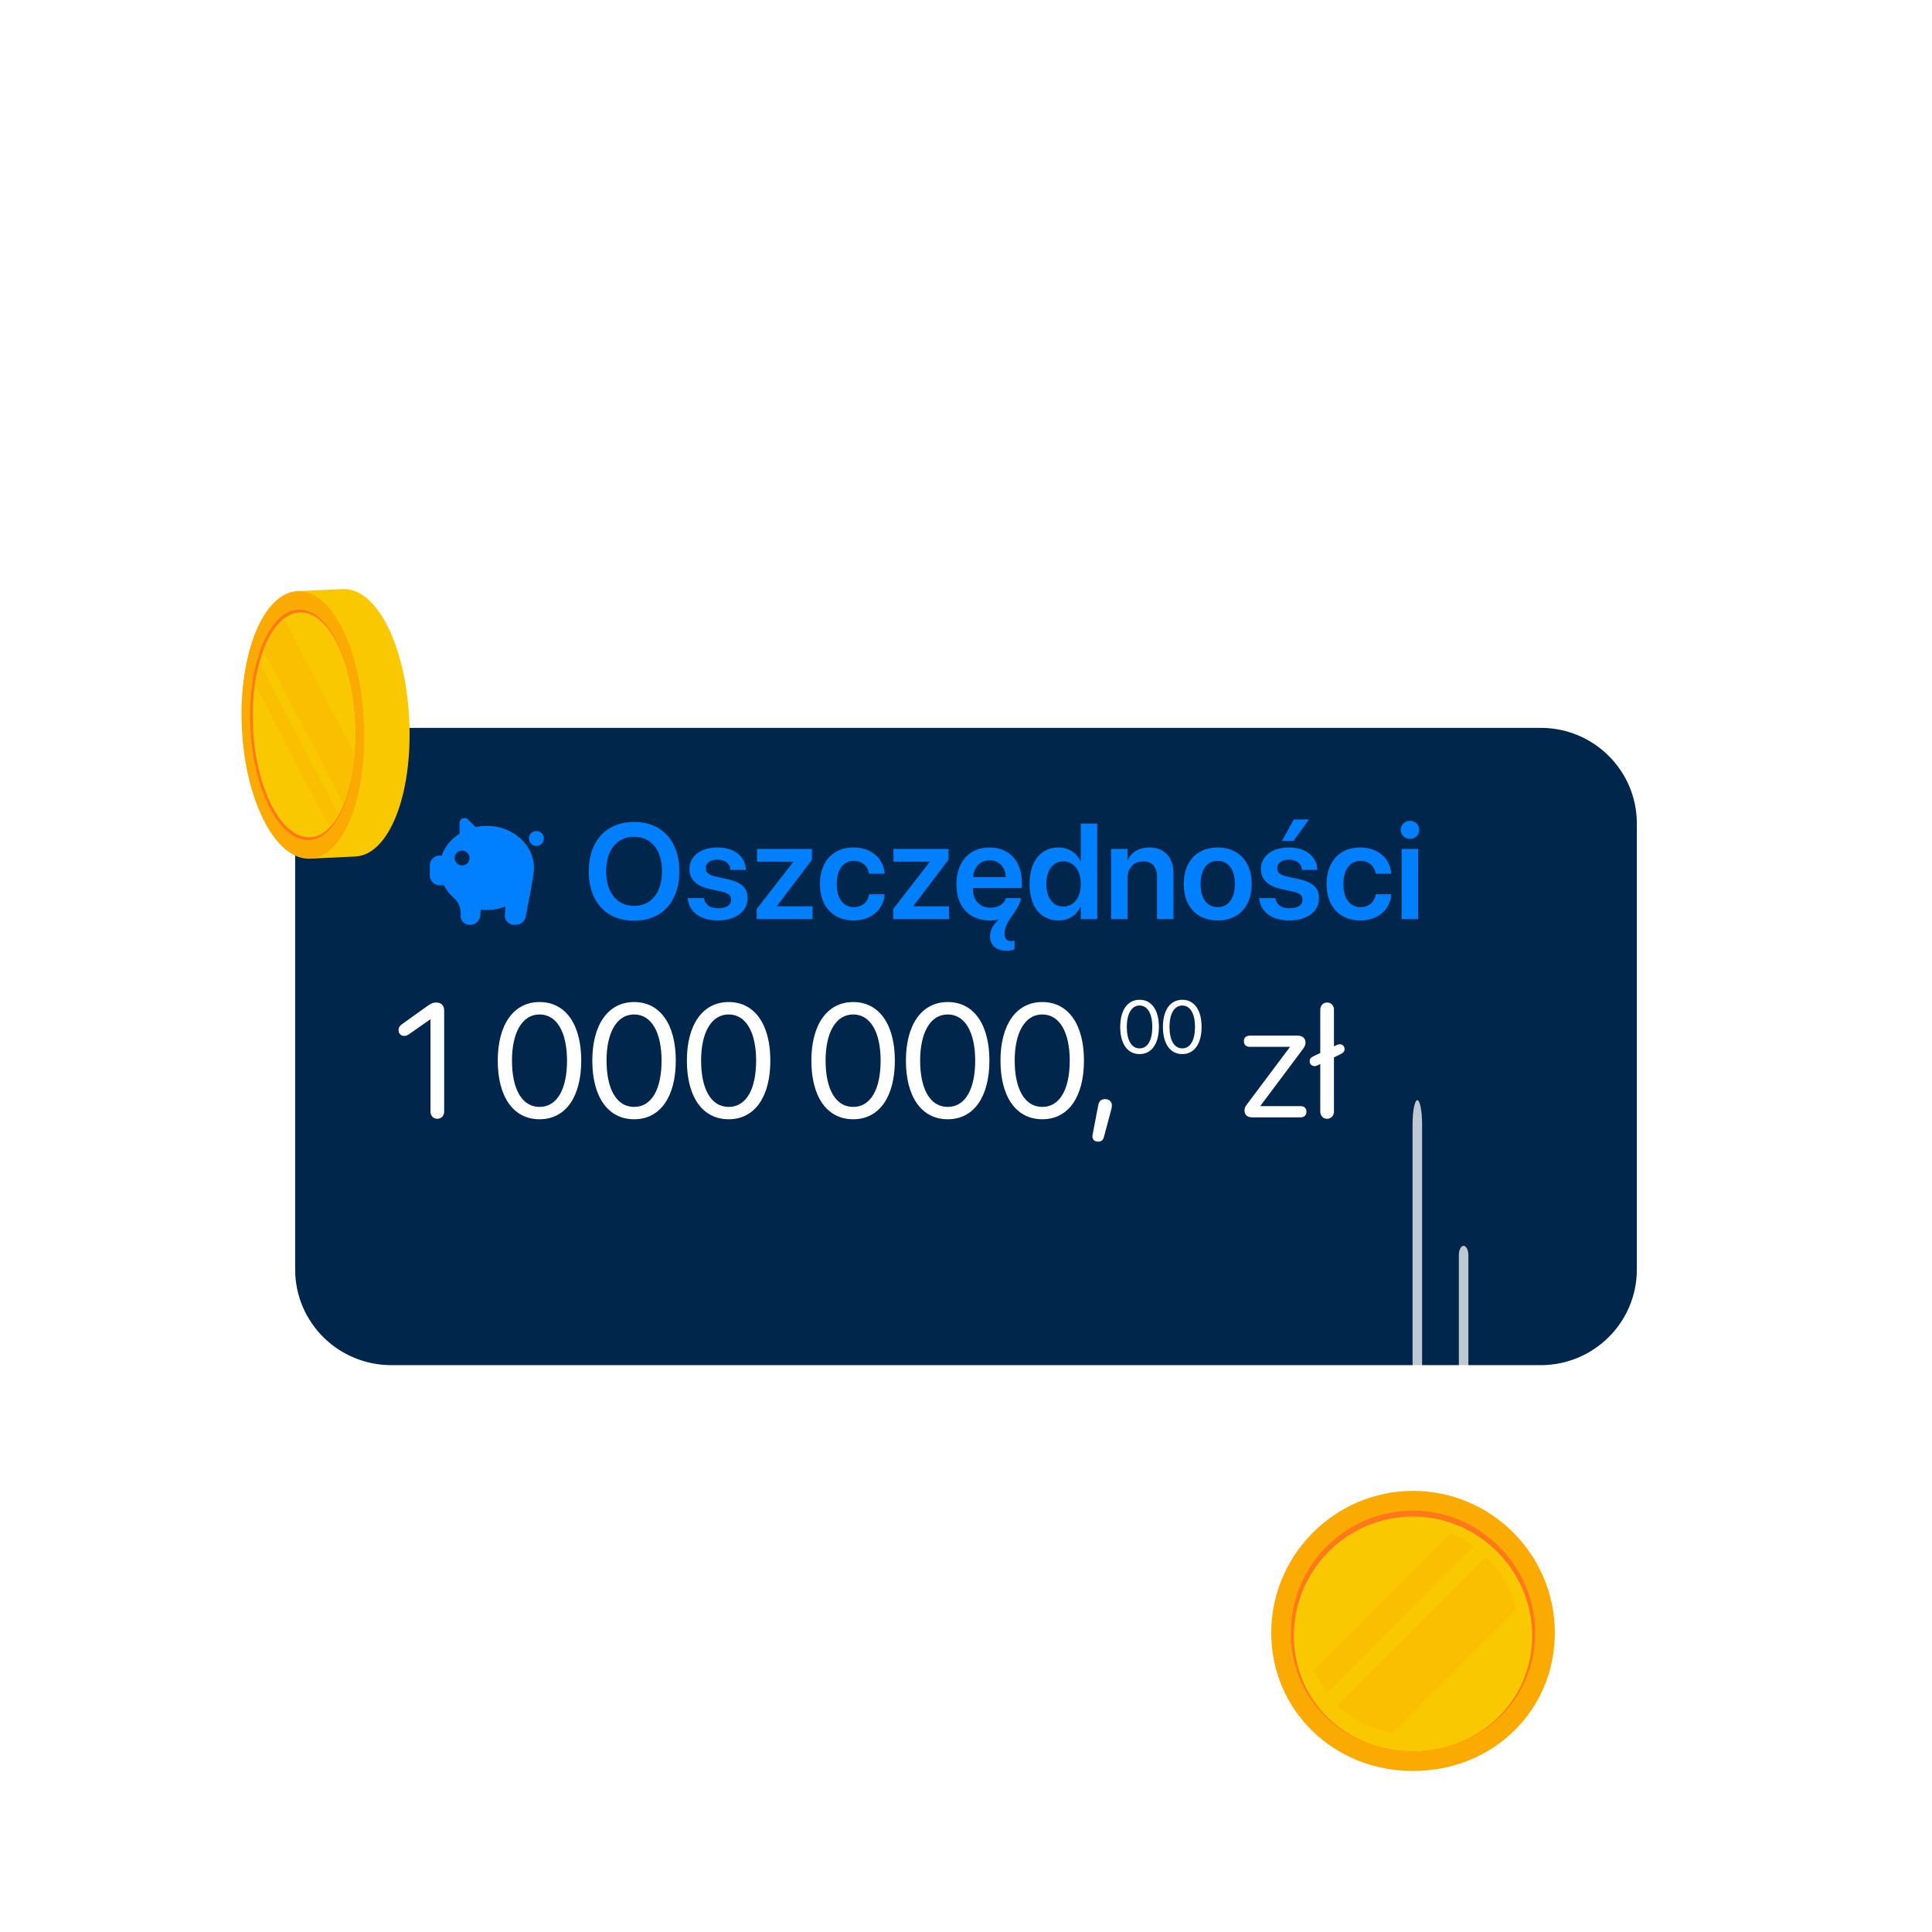 <svg xmlns="http://www.w3.org/2000/svg" width="576" height="576" fill="none"><g clip-path="url(#a)"><circle cx="288" cy="288" r="256" fill="#fff" fill-opacity=".1"/><g filter="url(#b)"><path fill="#00264C" d="M459.343 193H116.657C100.83 193 88 205.76 88 221.5v133c0 15.74 12.83 28.5 28.657 28.5h342.686C475.17 383 488 370.24 488 354.5v-133c0-15.74-12.83-28.5-28.657-28.5Z"/></g><path fill="#0080FF" fill-rule="evenodd" d="M141.806 246.589a15.674 15.674 0 0 1 3.337-.356c7.754 0 14.04 5.61 14.04 12.53 0 .486-.031.967-.092 1.439-.108.947-.347 2.437-.717 4.467a573.182 573.182 0 0 1-1.672 8.672 2.954 2.954 0 0 1-2.899 2.375h-.532a2.759 2.759 0 0 1-2.754-2.942l.17-2.496a15.453 15.453 0 0 1-5.544 1.015c-.611 0-1.213-.035-1.804-.103l-.168 1.844a2.953 2.953 0 0 1-2.943 2.682h-.257a2.644 2.644 0 0 1-2.642-2.8l.018-.308c.121-2.19-.933-3.892-1.991-4.862a12.647 12.647 0 0 1-3.01-3.824h-1.242a2.952 2.952 0 0 1-2.956-2.948v-2.948a2.953 2.953 0 0 1 2.956-2.949h.617c.918-2.665 2.805-4.952 5.294-6.532v-3.176a1.476 1.476 0 0 1 2.523-1.042l2.268 2.262Zm-4.052 11.437c1.225 0 2.217-.99 2.217-2.211a2.214 2.214 0 0 0-2.217-2.212c-1.224 0-2.216.99-2.216 2.212 0 1.221.992 2.211 2.216 2.211Zm22.168-5.832a2.214 2.214 0 0 1-2.217-2.211c0-1.221.992-2.212 2.217-2.212 1.224 0 2.217.991 2.217 2.212a2.214 2.214 0 0 1-2.217 2.211Z" clip-rule="evenodd"/><path fill="#0080FF" d="M189.042 274.493c-8.319 0-13.504-5.658-13.504-14.707v-.039c0-9.03 5.224-14.688 13.504-14.688 8.3 0 13.485 5.658 13.485 14.688v.039c0 9.049-5.165 14.707-13.485 14.707Zm0-4.416c5.146 0 8.32-4.022 8.32-10.291v-.039c0-6.309-3.234-10.272-8.32-10.272-5.067 0-8.319 3.943-8.319 10.272v.039c0 6.328 3.233 10.291 8.319 10.291Zm25.057 4.337c-5.481 0-8.615-2.602-9.049-6.486l-.02-.177h4.83l.04.177c.374 1.794 1.735 2.859 4.219 2.859 2.385 0 3.824-.966 3.824-2.504v-.02c0-1.262-.729-1.971-2.898-2.464l-3.469-.769c-4.002-.887-6.013-2.839-6.013-5.934v-.02c0-3.824 3.331-6.407 8.378-6.407 5.205 0 8.241 2.859 8.418 6.466l.02.217h-4.574l-.019-.157c-.217-1.676-1.558-2.898-3.845-2.898-2.168 0-3.529 1.005-3.529 2.543v.019c0 1.203.809 1.992 2.977 2.484l3.49.769c4.317.966 5.993 2.662 5.993 5.698v.019c0 3.943-3.647 6.585-8.773 6.585Zm11.493-.414v-2.977l10.883-14.036v-.099h-10.784v-3.785h16.383v3.233l-10.449 13.78v.099h10.626V274h-16.659Zm28.961.414c-6.21 0-10.094-4.179-10.094-10.882v-.02c0-6.663 3.943-10.843 10.035-10.843 5.5 0 8.93 3.49 9.226 7.669l.02.158h-4.633l-.04-.178c-.414-2.03-1.912-3.667-4.514-3.667-3.095 0-5.086 2.622-5.086 6.9v.02c0 4.357 2.01 6.88 5.106 6.88 2.484 0 4.061-1.478 4.514-3.666l.04-.178h4.632l-.019.138c-.375 4.357-3.904 7.669-9.187 7.669Zm11.73-.414v-2.977l10.882-14.036v-.099h-10.784v-3.785h16.383v3.233l-10.449 13.78v.099h10.627V274h-16.659Zm28.921.414c-6.289 0-10.054-4.14-10.054-10.784v-.019c0-6.565 3.824-10.942 9.837-10.942 5.954 0 9.66 4.12 9.66 10.468v1.597h-14.589v.296c0 3.332 2.011 5.599 5.225 5.599 2.602 0 4.12-1.38 4.573-2.74l.06-.138h4.475l-.04.216c-.808 3.924-4.889 6.664-4.889 10.41v.039c0 1.439.868 2.149 1.952 2.149.414 0 .788-.059 1.045-.178v2.622c-.592.296-1.676.434-2.603.434-2.602 0-4.692-1.498-4.692-4.258v-.04c0-1.833.966-3.528 2.583-4.987-.789.177-1.636.256-2.543.256Zm-.197-17.94c-2.839 0-4.732 2.247-4.889 4.988v.039h9.719v-.02c0-2.819-1.932-5.007-4.83-5.007Zm20.582 17.94c-5.284 0-8.635-4.14-8.635-10.863v-.019c0-6.743 3.371-10.863 8.615-10.863 2.957 0 5.342 1.518 6.525 4.022h.119v-11.139h4.908V274h-4.908v-3.549h-.119c-1.183 2.465-3.489 3.963-6.505 3.963Zm1.478-4.14c3.036 0 5.146-2.622 5.146-6.723v-.019c0-4.081-2.13-6.723-5.146-6.723-3.135 0-5.106 2.563-5.106 6.723v.019c0 4.16 1.952 6.723 5.106 6.723ZM331.242 274v-20.897h4.909v3.272h.098c1.084-2.247 3.214-3.706 6.388-3.706 4.593 0 7.215 2.957 7.215 7.807V274h-4.909v-12.538c0-2.977-1.38-4.653-4.179-4.653-2.819 0-4.613 2.05-4.613 5.067V274h-4.909Zm31.799.414c-6.151 0-10.114-4.101-10.114-10.863v-.039c0-6.703 4.022-10.843 10.094-10.843 6.092 0 10.133 4.101 10.133 10.843v.039c0 6.782-3.982 10.863-10.113 10.863Zm.02-3.963c3.095 0 5.086-2.523 5.086-6.9v-.039c0-4.357-2.011-6.861-5.126-6.861-3.055 0-5.086 2.524-5.086 6.861v.039c0 4.397 1.991 6.9 5.126 6.9Zm22.553-19.714h-3.411l3.509-6.427h4.554l-4.652 6.427Zm-1.144 23.677c-5.48 0-8.615-2.602-9.048-6.486l-.02-.177h4.83l.039.177c.375 1.794 1.735 2.859 4.219 2.859 2.386 0 3.825-.966 3.825-2.504v-.02c0-1.262-.73-1.971-2.898-2.464l-3.47-.769c-4.002-.887-6.013-2.839-6.013-5.934v-.02c0-3.824 3.332-6.407 8.379-6.407 5.204 0 8.24 2.859 8.418 6.466l.019.217h-4.573l-.02-.157c-.217-1.676-1.557-2.898-3.844-2.898-2.169 0-3.529 1.005-3.529 2.543v.019c0 1.203.808 1.992 2.977 2.484l3.489.769c4.318.966 5.993 2.662 5.993 5.698v.019c0 3.943-3.647 6.585-8.773 6.585Zm21.134 0c-6.21 0-10.094-4.179-10.094-10.882v-.02c0-6.663 3.943-10.843 10.035-10.843 5.5 0 8.931 3.49 9.226 7.669l.02.158h-4.633l-.039-.178c-.414-2.03-1.912-3.667-4.515-3.667-3.095 0-5.086 2.622-5.086 6.9v.02c0 4.357 2.011 6.88 5.106 6.88 2.484 0 4.061-1.478 4.515-3.666l.039-.178h4.633l-.02.138c-.374 4.357-3.903 7.669-9.187 7.669Zm14.747-24.308c-1.538 0-2.741-1.222-2.741-2.681 0-1.498 1.203-2.701 2.741-2.701a2.692 2.692 0 1 1 0 5.382ZM417.886 274v-20.897h4.909V274h-4.909Z"/><path fill="#fff" d="M130.383 333.55c-1.195 0-2.039-.891-2.039-2.18v-27.445h-.094l-6.328 4.429c-.469.329-.914.493-1.43.493-.984 0-1.664-.703-1.664-1.735 0-.75.281-1.242 1.172-1.875l7.242-5.179c1.313-.938 1.875-1.172 2.836-1.172 1.453 0 2.344.89 2.344 2.367v30.117c0 1.289-.844 2.18-2.039 2.18Zm30.484.14c-7.898 0-12.469-6.796-12.469-17.484 0-10.594 4.617-17.461 12.469-17.461 7.852 0 12.422 6.82 12.422 17.438 0 10.687-4.547 17.507-12.422 17.507Zm0-3.679c5.273 0 8.18-5.367 8.18-13.805 0-8.32-2.953-13.758-8.18-13.758s-8.227 5.485-8.227 13.735c0 8.437 2.93 13.828 8.227 13.828Zm28.191 3.679c-7.898 0-12.468-6.796-12.468-17.484 0-10.594 4.617-17.461 12.468-17.461 7.852 0 12.422 6.82 12.422 17.438 0 10.687-4.547 17.507-12.422 17.507Zm0-3.679c5.274 0 8.18-5.367 8.18-13.805 0-8.32-2.953-13.758-8.18-13.758-5.226 0-8.226 5.485-8.226 13.735 0 8.437 2.929 13.828 8.226 13.828Zm28.192 3.679c-7.899 0-12.469-6.796-12.469-17.484 0-10.594 4.617-17.461 12.469-17.461 7.851 0 12.421 6.82 12.421 17.438 0 10.687-4.546 17.507-12.421 17.507Zm0-3.679c5.273 0 8.179-5.367 8.179-13.805 0-8.32-2.953-13.758-8.179-13.758-5.227 0-8.227 5.485-8.227 13.735 0 8.437 2.93 13.828 8.227 13.828Zm37.117 3.679c-7.899 0-12.469-6.796-12.469-17.484 0-10.594 4.617-17.461 12.469-17.461 7.851 0 12.421 6.82 12.421 17.438 0 10.687-4.546 17.507-12.421 17.507Zm0-3.679c5.273 0 8.179-5.367 8.179-13.805 0-8.32-2.953-13.758-8.179-13.758-5.227 0-8.227 5.485-8.227 13.735 0 8.437 2.93 13.828 8.227 13.828Zm28.191 3.679c-7.899 0-12.469-6.796-12.469-17.484 0-10.594 4.617-17.461 12.469-17.461 7.851 0 12.422 6.82 12.422 17.438 0 10.687-4.547 17.507-12.422 17.507Zm0-3.679c5.273 0 8.18-5.367 8.18-13.805 0-8.32-2.954-13.758-8.18-13.758-5.227 0-8.227 5.485-8.227 13.735 0 8.437 2.93 13.828 8.227 13.828Zm28.191 3.679c-7.898 0-12.469-6.796-12.469-17.484 0-10.594 4.618-17.461 12.469-17.461 7.852 0 12.422 6.82 12.422 17.438 0 10.687-4.547 17.507-12.422 17.507Zm0-3.679c5.274 0 8.18-5.367 8.18-13.805 0-8.32-2.953-13.758-8.18-13.758-5.226 0-8.226 5.485-8.226 13.735 0 8.437 2.929 13.828 8.226 13.828Zm18.699-2.321c1.196 0 2.039.704 2.039 1.852 0 .422-.046.773-.187 1.289l-2.156 8.063c-.258 1.007-.797 1.476-1.782 1.476-.937 0-1.664-.539-1.664-1.476 0-.352.047-.586.071-.727l1.664-8.695c.258-1.289.914-1.782 2.015-1.782Zm10.307-13.429c-3.66 0-5.778-3.15-5.778-8.102 0-4.908 2.14-8.09 5.778-8.09 3.638 0 5.756 3.16 5.756 8.079 0 4.952-2.107 8.113-5.756 8.113Zm0-1.705c2.443 0 3.79-2.487 3.79-6.397 0-3.855-1.368-6.375-3.79-6.375-2.422 0-3.812 2.542-3.812 6.364 0 3.91 1.358 6.408 3.812 6.408Zm12.729 1.705c-3.66 0-5.777-3.15-5.777-8.102 0-4.908 2.139-8.09 5.777-8.09 3.638 0 5.756 3.16 5.756 8.079 0 4.952-2.107 8.113-5.756 8.113Zm0-1.705c2.443 0 3.79-2.487 3.79-6.397 0-3.855-1.368-6.375-3.79-6.375-2.422 0-3.812 2.542-3.812 6.364 0 3.91 1.358 6.408 3.812 6.408Zm20.731 20.572c-1.313 0-2.18-.797-2.18-2.016 0-.703.164-1.125.68-1.804l12.843-17.133v-.071h-11.882c-1.172 0-1.828-.609-1.828-1.687 0-1.055.656-1.664 1.828-1.664h14.109c1.547 0 2.438.773 2.438 2.086 0 .703-.258 1.242-.961 2.18l-12.493 16.687v.07h11.907c1.172 0 1.828.61 1.828 1.664 0 1.079-.656 1.688-1.828 1.688h-14.461Zm22.449.422c-1.195 0-2.039-.891-2.039-2.18v-14.156l-.703.351c-.422.211-.633.282-1.008.282-.844 0-1.453-.586-1.453-1.5 0-.657.328-1.055 1.148-1.453l2.016-.961v-12.868c0-1.289.844-2.179 2.039-2.179 1.195 0 2.039.89 2.039 2.179v10.899l.562-.281c.375-.188.774-.352 1.196-.352.773 0 1.406.563 1.406 1.453 0 .656-.328 1.078-1.195 1.5l-1.969.961v16.125c0 1.289-.844 2.18-2.039 2.18Z"/><g filter="url(#c)"><path fill="#FAAA00" d="M421.273 504C397.579 504 379 485.894 379 462.761c0-23.134 18.968-42.275 42.273-42.275 23.305 0 42.273 18.969 42.273 42.275 0 23.306-18.558 41.239-42.273 41.239Z"/><path fill="#FF7819" d="M421.274 426.377c-20.09 0-36.426 16.336-36.426 36.427s15.99 35.326 36.426 35.326c20.435 0 36.425-15.516 36.425-35.326 0-19.811-16.335-36.427-36.425-36.427Z"/><path fill="#FAC800" d="M421.273 428.147c-19.594 0-35.519 15.926-35.519 35.52 0 19.595 15.602 34.463 35.519 34.463 19.918 0 35.519-15.127 35.519-34.463 0-19.335-15.925-35.52-35.519-35.52Z"/><path fill="#FAAA00" fill-opacity=".3" d="m439.292 436.908-43.676 43.678a29.039 29.039 0 0 1-3.733-6.819l40.526-40.527a30.106 30.106 0 0 1 6.883 3.668Zm12.689 19.033-36.771 36.772c-6.344-1.165-12.02-4.143-16.378-8.416l44.258-44.26a31.233 31.233 0 0 1 8.891 15.904Z"/><path fill="#fff" fill-opacity=".75" d="M422.558 400.598c-.796 0-1.421-3.215-1.421-7.163v-82.272c0-3.97.646-7.163 1.421-7.163s1.421 3.215 1.421 7.163v82.25c0 3.97-.646 7.164-1.421 7.164v.021Zm13.8 6.088c-.796 0-1.42-1.232-1.42-2.745v-53.767c0-1.513.645-2.745 1.42-2.745.775 0 1.421 1.232 1.421 2.745v53.767c0 1.513-.646 2.745-1.421 2.745Z"/></g><g filter="url(#d)"><path fill="#fff" fill-opacity=".75" d="M89.88 139.046c-.637 0-1.136-1.449-1.136-3.254V75.254c0-1.804.516-3.254 1.135-3.254.62 0 1.135 1.45 1.135 3.254v60.538c0 1.805-.516 3.254-1.135 3.254Zm11.728 0c-.594 0-1.059-.918-1.059-2.046v-28.144c0-1.128.481-2.046 1.059-2.046s1.06.918 1.06 2.046V137c0 1.128-.482 2.046-1.06 2.046Z"/><path fill="#FAC800" d="M88.783 155.046c-6.534 6.18-10.686 20.81-9.913 37.611.788 16.802 6.292 30.981 13.373 36.517l.129 2.817 13.534-.628c10.074-.467 17.155-18.363 16.109-40.717-1.046-22.355-9.768-39.51-19.843-39.028l-13.534.628.129 2.816.016-.016Z"/><path fill="#FAAA00" d="M108.498 191.273c1.046 22.354-6.035 40.25-16.11 40.717-10.154.483-19.263-17.027-20.293-39.011-1.03-21.984 6.405-40.267 16.56-40.733 10.074-.467 18.797 16.673 19.843 39.027Z"/><path fill="#FF7819" d="M74.654 192.851c.885 18.942 8.723 34.022 17.477 33.62 8.626-.403 14.693-15.805 13.792-35.085-.901-19.264-8.368-34.038-17.01-33.636-8.755.403-15.144 16.158-14.259 35.101Z"/><path fill="#FAC800" d="M105.778 200.929c-.466 5.778-1.625 10.896-3.299 14.968-.45 1.11-.949 2.14-1.48 3.09-.837 1.496-1.77 2.768-2.768 3.765-1.722 1.755-3.653 2.753-5.745 2.849-8.546.402-16.19-14.307-17.06-32.783-.208-4.522 0-8.851.58-12.827a49.82 49.82 0 0 1 1.336-6.501c.354-1.304.74-2.527 1.175-3.686 1.593-4.233 3.717-7.5 6.18-9.399 1.448-1.11 3.009-1.738 4.65-1.818 8.417-.387 15.707 14.017 16.576 32.815a74.277 74.277 0 0 1-.145 9.527Z"/><path fill="#FAAA00" fill-opacity=".3" d="M100.998 218.986c-.836 1.497-1.77 2.768-2.767 3.766l-22.225-42.761a49.77 49.77 0 0 1 1.336-6.502l23.656 45.497Zm4.779-18.057c-.466 5.778-1.625 10.896-3.299 14.968l-23.962-46.093c1.593-4.233 3.717-7.5 6.18-9.399l21.081 40.524Z"/></g></g><defs><filter id="b" width="448" height="238" x="64" y="193" color-interpolation-filters="sRGB" filterUnits="userSpaceOnUse"><feFlood flood-opacity="0" result="BackgroundImageFix"/><feColorMatrix in="SourceAlpha" result="hardAlpha" values="0 0 0 0 0 0 0 0 0 0 0 0 0 0 0 0 0 0 127 0"/><feOffset dy="24"/><feGaussianBlur stdDeviation="12"/><feComposite in2="hardAlpha" operator="out"/><feColorMatrix values="0 0 0 0 0 0 0 0 0 0 0 0 0 0 0 0 0 0 0.15 0"/><feBlend in2="BackgroundImageFix" result="effect1_dropShadow_2179_14364"/><feBlend in="SourceGraphic" in2="effect1_dropShadow_2179_14364" result="shape"/></filter><filter id="c" width="132.546" height="248" x="355" y="304" color-interpolation-filters="sRGB" filterUnits="userSpaceOnUse"><feFlood flood-opacity="0" result="BackgroundImageFix"/><feColorMatrix in="SourceAlpha" result="hardAlpha" values="0 0 0 0 0 0 0 0 0 0 0 0 0 0 0 0 0 0 127 0"/><feOffset dy="24"/><feGaussianBlur stdDeviation="12"/><feComposite in2="hardAlpha" operator="out"/><feColorMatrix values="0 0 0 0 0 0 0 0 0 0 0 0 0 0 0 0 0 0 0.15 0"/><feBlend in2="BackgroundImageFix" result="effect1_dropShadow_2179_14364"/><feBlend in="SourceGraphic" in2="effect1_dropShadow_2179_14364" result="shape"/></filter><filter id="d" width="98.118" height="208" x="48" y="72" color-interpolation-filters="sRGB" filterUnits="userSpaceOnUse"><feFlood flood-opacity="0" result="BackgroundImageFix"/><feColorMatrix in="SourceAlpha" result="hardAlpha" values="0 0 0 0 0 0 0 0 0 0 0 0 0 0 0 0 0 0 127 0"/><feOffset dy="24"/><feGaussianBlur stdDeviation="12"/><feComposite in2="hardAlpha" operator="out"/><feColorMatrix values="0 0 0 0 0 0 0 0 0 0 0 0 0 0 0 0 0 0 0.15 0"/><feBlend in2="BackgroundImageFix" result="effect1_dropShadow_2179_14364"/><feBlend in="SourceGraphic" in2="effect1_dropShadow_2179_14364" result="shape"/></filter><clipPath id="a"><path fill="#fff" d="M32 32h512v512H32z"/></clipPath></defs></svg>